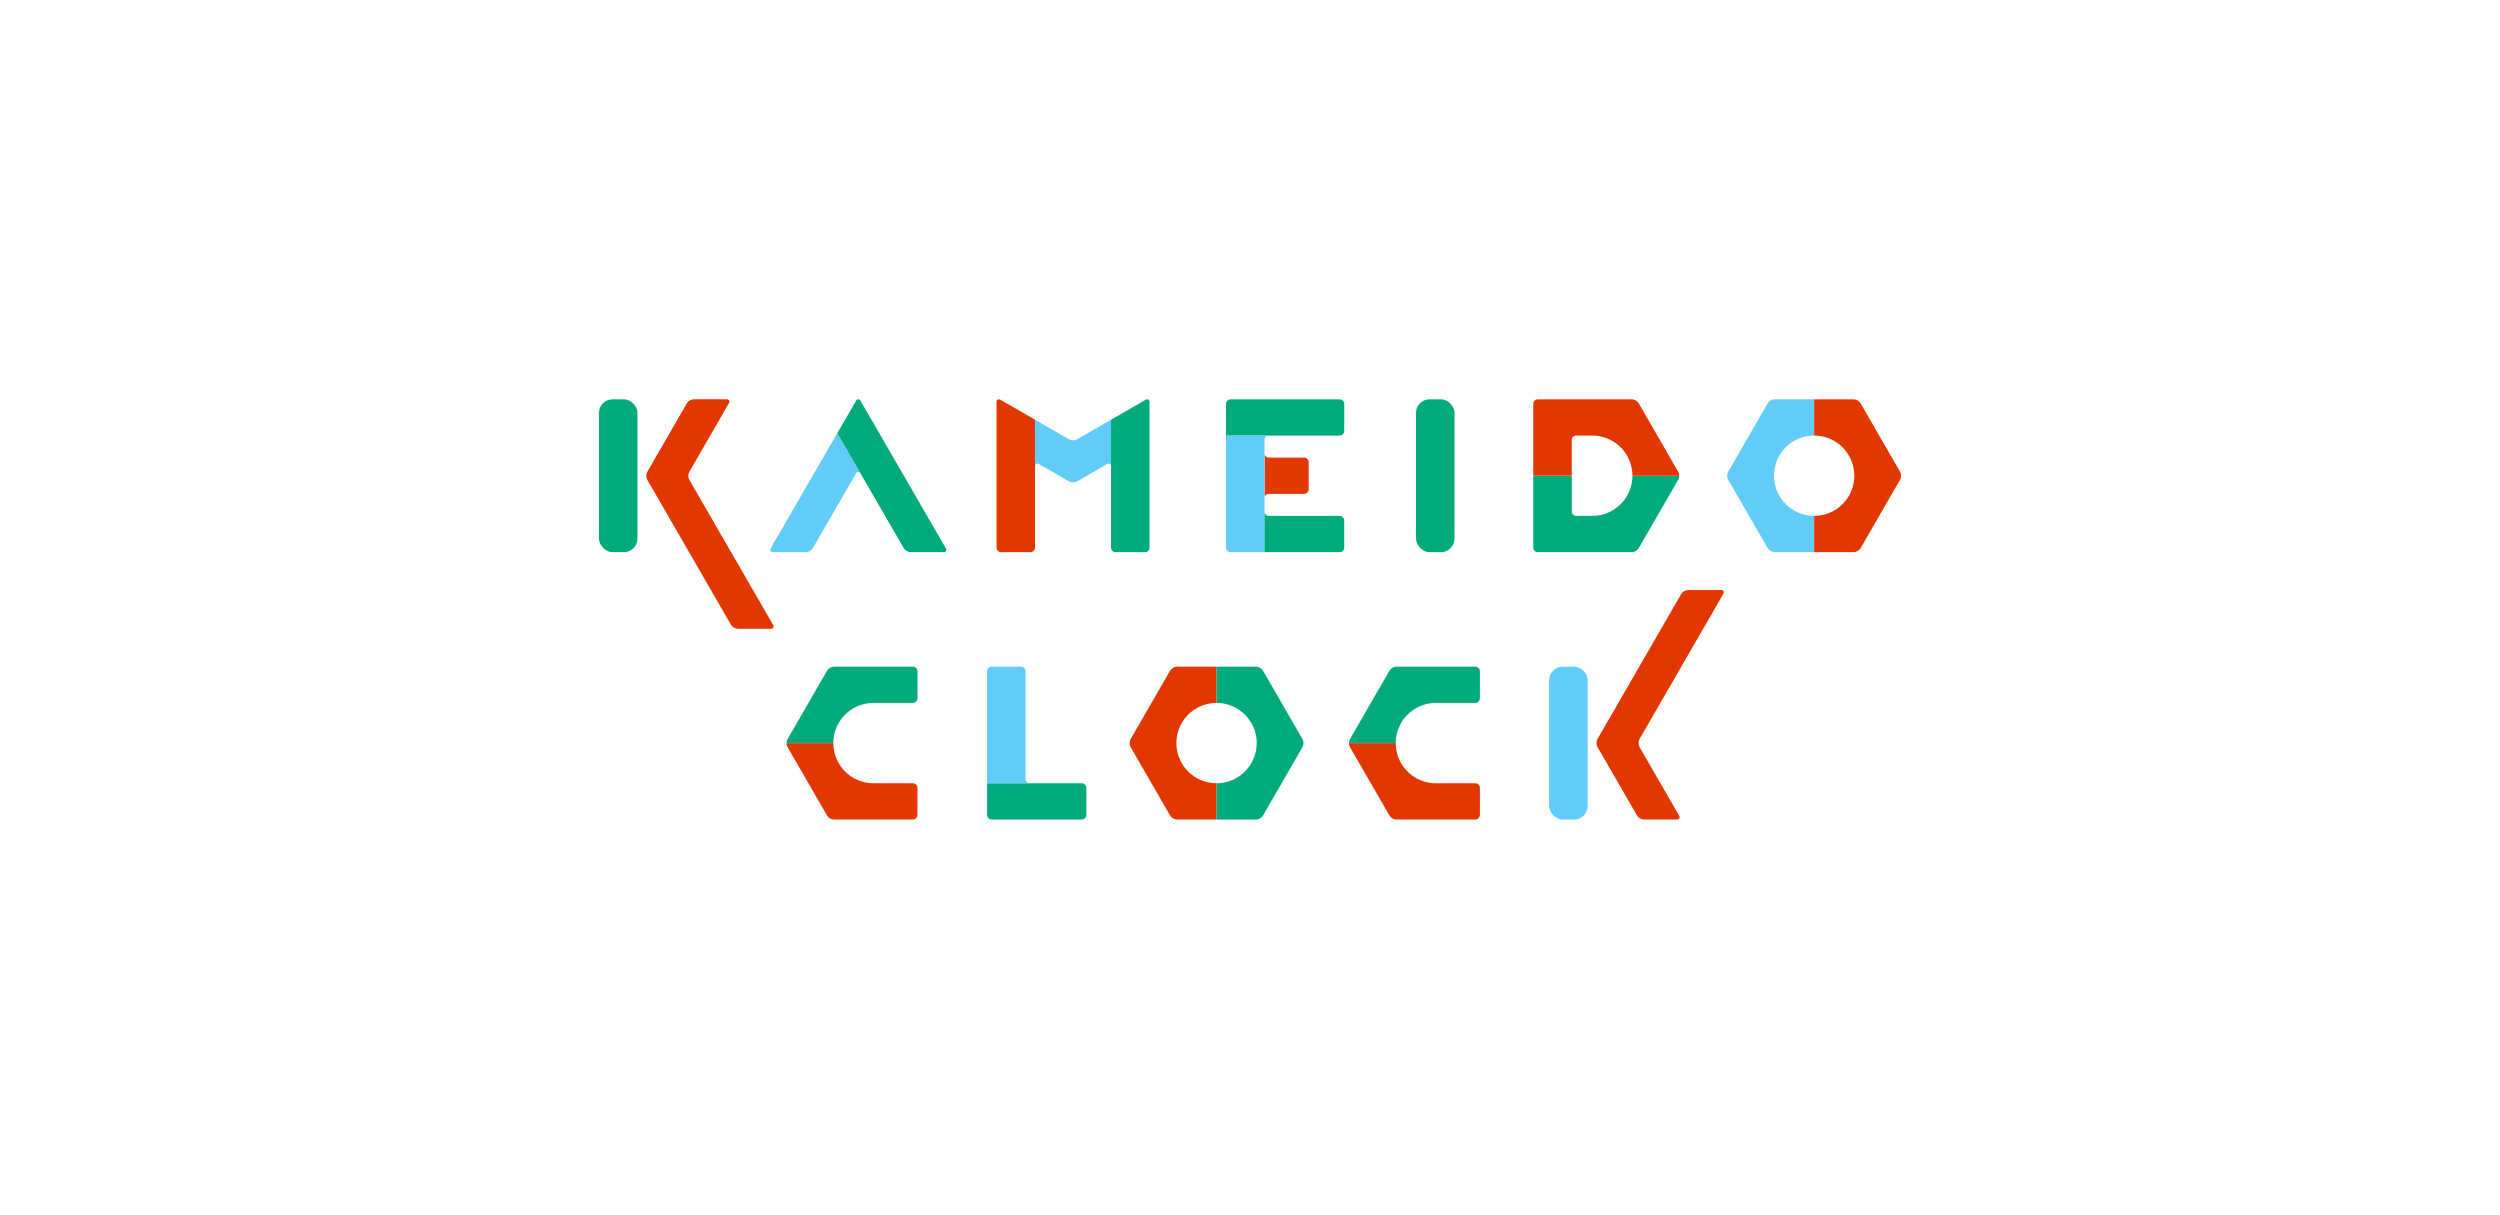 <svg height="140" viewBox="0 0 288 140" width="288" xmlns="http://www.w3.org/2000/svg" xmlns:xlink="http://www.w3.org/1999/xlink"><clipPath id="a"><path d="m0 0h150v48.409h-150z"/></clipPath><path d="m0 0h288v140h-288z" fill="#fff"/><g clip-path="url(#a)" transform="translate(69 46)"><rect fill="#00aa7d" height="17.608" rx="1.564" transform="translate(94.126)" width="4.436"/><path d="m175.161.065-3.969 2.291v14.714a.54.54 0 0 0 .539.539h3.358a.54.54 0 0 0 .539-.539v-16.736c0-.3-.21-.418-.467-.269" fill="#00aa7d" transform="translate(-112.202 -.001)"/><path d="m133.383.064c-.257-.148-.467-.027-.467.269v16.737a.54.54 0 0 0 .539.539h3.359a.541.541 0 0 0 .539-.539v-14.715z" fill="#e33700" transform="translate(-87.116)"/><path d="m150.632 9.092a1.036 1.036 0 0 1 -.933 0l-3.909-2.257v5.374c0-.279.188-.394.423-.285l3.486 2.012a1.036 1.036 0 0 0 .933 0l3.486-2.013c.236-.109.423.006.423.285v-5.373z" fill="#61cbf9" transform="translate(-95.553 -4.48)"/><path d="m57.35 24.562c-.151.261-.031.474.266.474h3.76a1.045 1.045 0 0 0 .814-.474l4.958-8.572a.29.29 0 0 1 .548 0l-2.696-4.657z" fill="#61cbf9" transform="translate(-37.546 -7.428)"/><path d="m88.144 17.609h3.756c.3 0 .416-.213.265-.474l-9.793-16.935a.29.29 0 0 0 -.548 0l-2.145 3.71 7.651 13.225a1.045 1.045 0 0 0 .814.473" fill="#00aa7d" transform="translate(-52.223)"/><path d="m227.057 18.66h-4a.5.5 0 0 1 -.538-.436v5.047a.483.483 0 0 1 .476-.433h4.067a.541.541 0 0 0 .539-.539v-3.099a.541.541 0 0 0 -.539-.539" fill="#e33700" transform="translate(-145.84 -11.944)"/><path d="m222.721 4.178h-13.081v-3.639a.541.541 0 0 1 .539-.539h12.542a.541.541 0 0 1 .539.539v3.1a.541.541 0 0 1 -.539.539" fill="#00aa7d" transform="translate(-137.402)"/><path d="m214.076 12.562a.5.5 0 0 1 .539-.436h-4.975v12.891a.54.54 0 0 0 .539.539h3.9z" fill="#61cbf9" transform="translate(-137.402 -7.948)"/><path d="m231.158 38.146h-8.106a.5.5 0 0 1 -.539-.436v4.614h8.644a.541.541 0 0 0 .539-.539v-3.1a.541.541 0 0 0 -.539-.539" fill="#00aa7d" transform="translate(-145.84 -24.716)"/><path d="m20.791 9.281a1.036 1.036 0 0 1 0-.933l4.549-7.88c.148-.257.027-.468-.27-.468h-3.77a1.035 1.035 0 0 0 -.8.468l-4.55 7.88a1.036 1.036 0 0 0 0 .933l9.637 16.692a1.035 1.035 0 0 0 .808.467h3.767c.3 0 .418-.21.269-.467z" fill="#e33700" transform="translate(-10.379 -.001)"/><rect fill="#00aa7d" height="17.608" rx="1.564" width="4.436"/><path d="m382.59 8.8a4.626 4.626 0 0 1 4.626-4.626v-4.174h-4.555a1.016 1.016 0 0 0 -.793.458l-4.555 7.889a1.015 1.015 0 0 0 0 .915l4.555 7.889a1.016 1.016 0 0 0 .793.458h4.555v-4.179a4.626 4.626 0 0 1 -4.626-4.63" fill="#61cbf9" transform="translate(-247.227)"/><path d="m411.605 17.151 4.555-7.889a1.014 1.014 0 0 0 0-.915l-4.555-7.889a1.015 1.015 0 0 0 -.792-.458h-4.555v4.178a4.626 4.626 0 0 1 0 9.252v4.178h4.555a1.015 1.015 0 0 0 .792-.458" fill="#e33700" transform="translate(-266.269)"/><path d="m312.881 34.354h10.819a1.014 1.014 0 0 0 .792-.458l4.555-7.889a.935.935 0 0 0 .109-.458h-5.385a4.626 4.626 0 0 1 -4.626 4.626h-1.825a.5.5 0 0 1 -.539-.435v-4.19h-4.436v8.265a.541.541 0 0 0 .539.539" fill="#00aa7d" transform="translate(-204.715 -16.746)"/><path d="m312.881 0h10.819a1.014 1.014 0 0 1 .792.458l4.555 7.889a.935.935 0 0 1 .109.458h-5.385a4.626 4.626 0 0 0 -4.626-4.626h-1.825a.5.5 0 0 0 -.539.435v4.186h-4.436v-8.261a.541.541 0 0 1 .536-.539" fill="#e33700" transform="translate(-204.715)"/><path d="m338.465 80.919a1.036 1.036 0 0 0 0 .933l4.549 7.88c.148.257.027.467-.27.467h-3.766a1.035 1.035 0 0 1 -.808-.467l-4.549-7.88a1.036 1.036 0 0 1 0-.933l9.637-16.692a1.035 1.035 0 0 1 .808-.467h3.767c.3 0 .418.21.27.467z" fill="#e33700" transform="translate(-218.588 -41.79)"/><rect fill="#61cbf9" height="17.608" rx="1.564" transform="translate(109.465 30.801)" width="4.436"/><path d="m182.806 98.19a4.626 4.626 0 0 1 4.626-4.626v-4.178h-4.555a1.016 1.016 0 0 0 -.793.458l-4.555 7.889a1.014 1.014 0 0 0 0 .915l4.555 7.889a1.016 1.016 0 0 0 .793.458h4.555v-4.178a4.626 4.626 0 0 1 -4.626-4.626" fill="#e33700" transform="translate(-116.285 -58.585)"/><path d="m211.82 106.537 4.555-7.889a1.014 1.014 0 0 0 0-.915l-4.555-7.889a1.015 1.015 0 0 0 -.792-.458h-4.555v4.178a4.626 4.626 0 0 1 0 9.252v4.178h4.555a1.015 1.015 0 0 0 .792-.458" fill="#00aa7d" transform="translate(-135.326 -58.585)"/><path d="m77.269 119.565h-4.525a4.626 4.626 0 0 1 -4.626-4.626h-5.385a.938.938 0 0 0 .109.457l4.555 7.889a1.014 1.014 0 0 0 .792.457h9.079a.541.541 0 0 0 .54-.54v-3.102a.541.541 0 0 0 -.54-.54" fill="#e33700" transform="translate(-41.116 -75.331)"/><path d="m77.269 93.562h-4.525a4.626 4.626 0 0 0 -4.626 4.626h-5.385a.938.938 0 0 1 .109-.457l4.558-7.887a1.014 1.014 0 0 1 .792-.457h9.079a.541.541 0 0 1 .54.54v3.095a.541.541 0 0 1 -.54.54" fill="#00aa7d" transform="translate(-41.116 -58.586)"/><path d="m265.3 119.565h-4.525a4.626 4.626 0 0 1 -4.626-4.626h-5.385a.938.938 0 0 0 .109.457l4.555 7.889a1.014 1.014 0 0 0 .792.457h9.08a.541.541 0 0 0 .54-.54v-3.102a.541.541 0 0 0 -.54-.54" fill="#e33700" transform="translate(-164.358 -75.331)"/><path d="m265.3 93.562h-4.525a4.626 4.626 0 0 0 -4.626 4.626h-5.385a.938.938 0 0 1 .109-.457l4.555-7.889a1.014 1.014 0 0 1 .792-.457h9.08a.541.541 0 0 1 .54.54v3.095a.541.541 0 0 1 -.54.54" fill="#00aa7d" transform="translate(-164.358 -58.586)"/><path d="m140.66 128.361h-10.9v3.639a.541.541 0 0 0 .539.539h10.36a.541.541 0 0 0 .541-.539v-3.1a.541.541 0 0 0 -.539-.539" fill="#00aa7d" transform="translate(-85.048 -84.13)"/><path d="m134.2 102.381v-12.456a.541.541 0 0 0 -.539-.539h-3.361a.54.54 0 0 0 -.539.539v12.891h4.975a.5.5 0 0 1 -.539-.436" fill="#61cbf9" transform="translate(-85.048 -58.585)"/></g></svg>